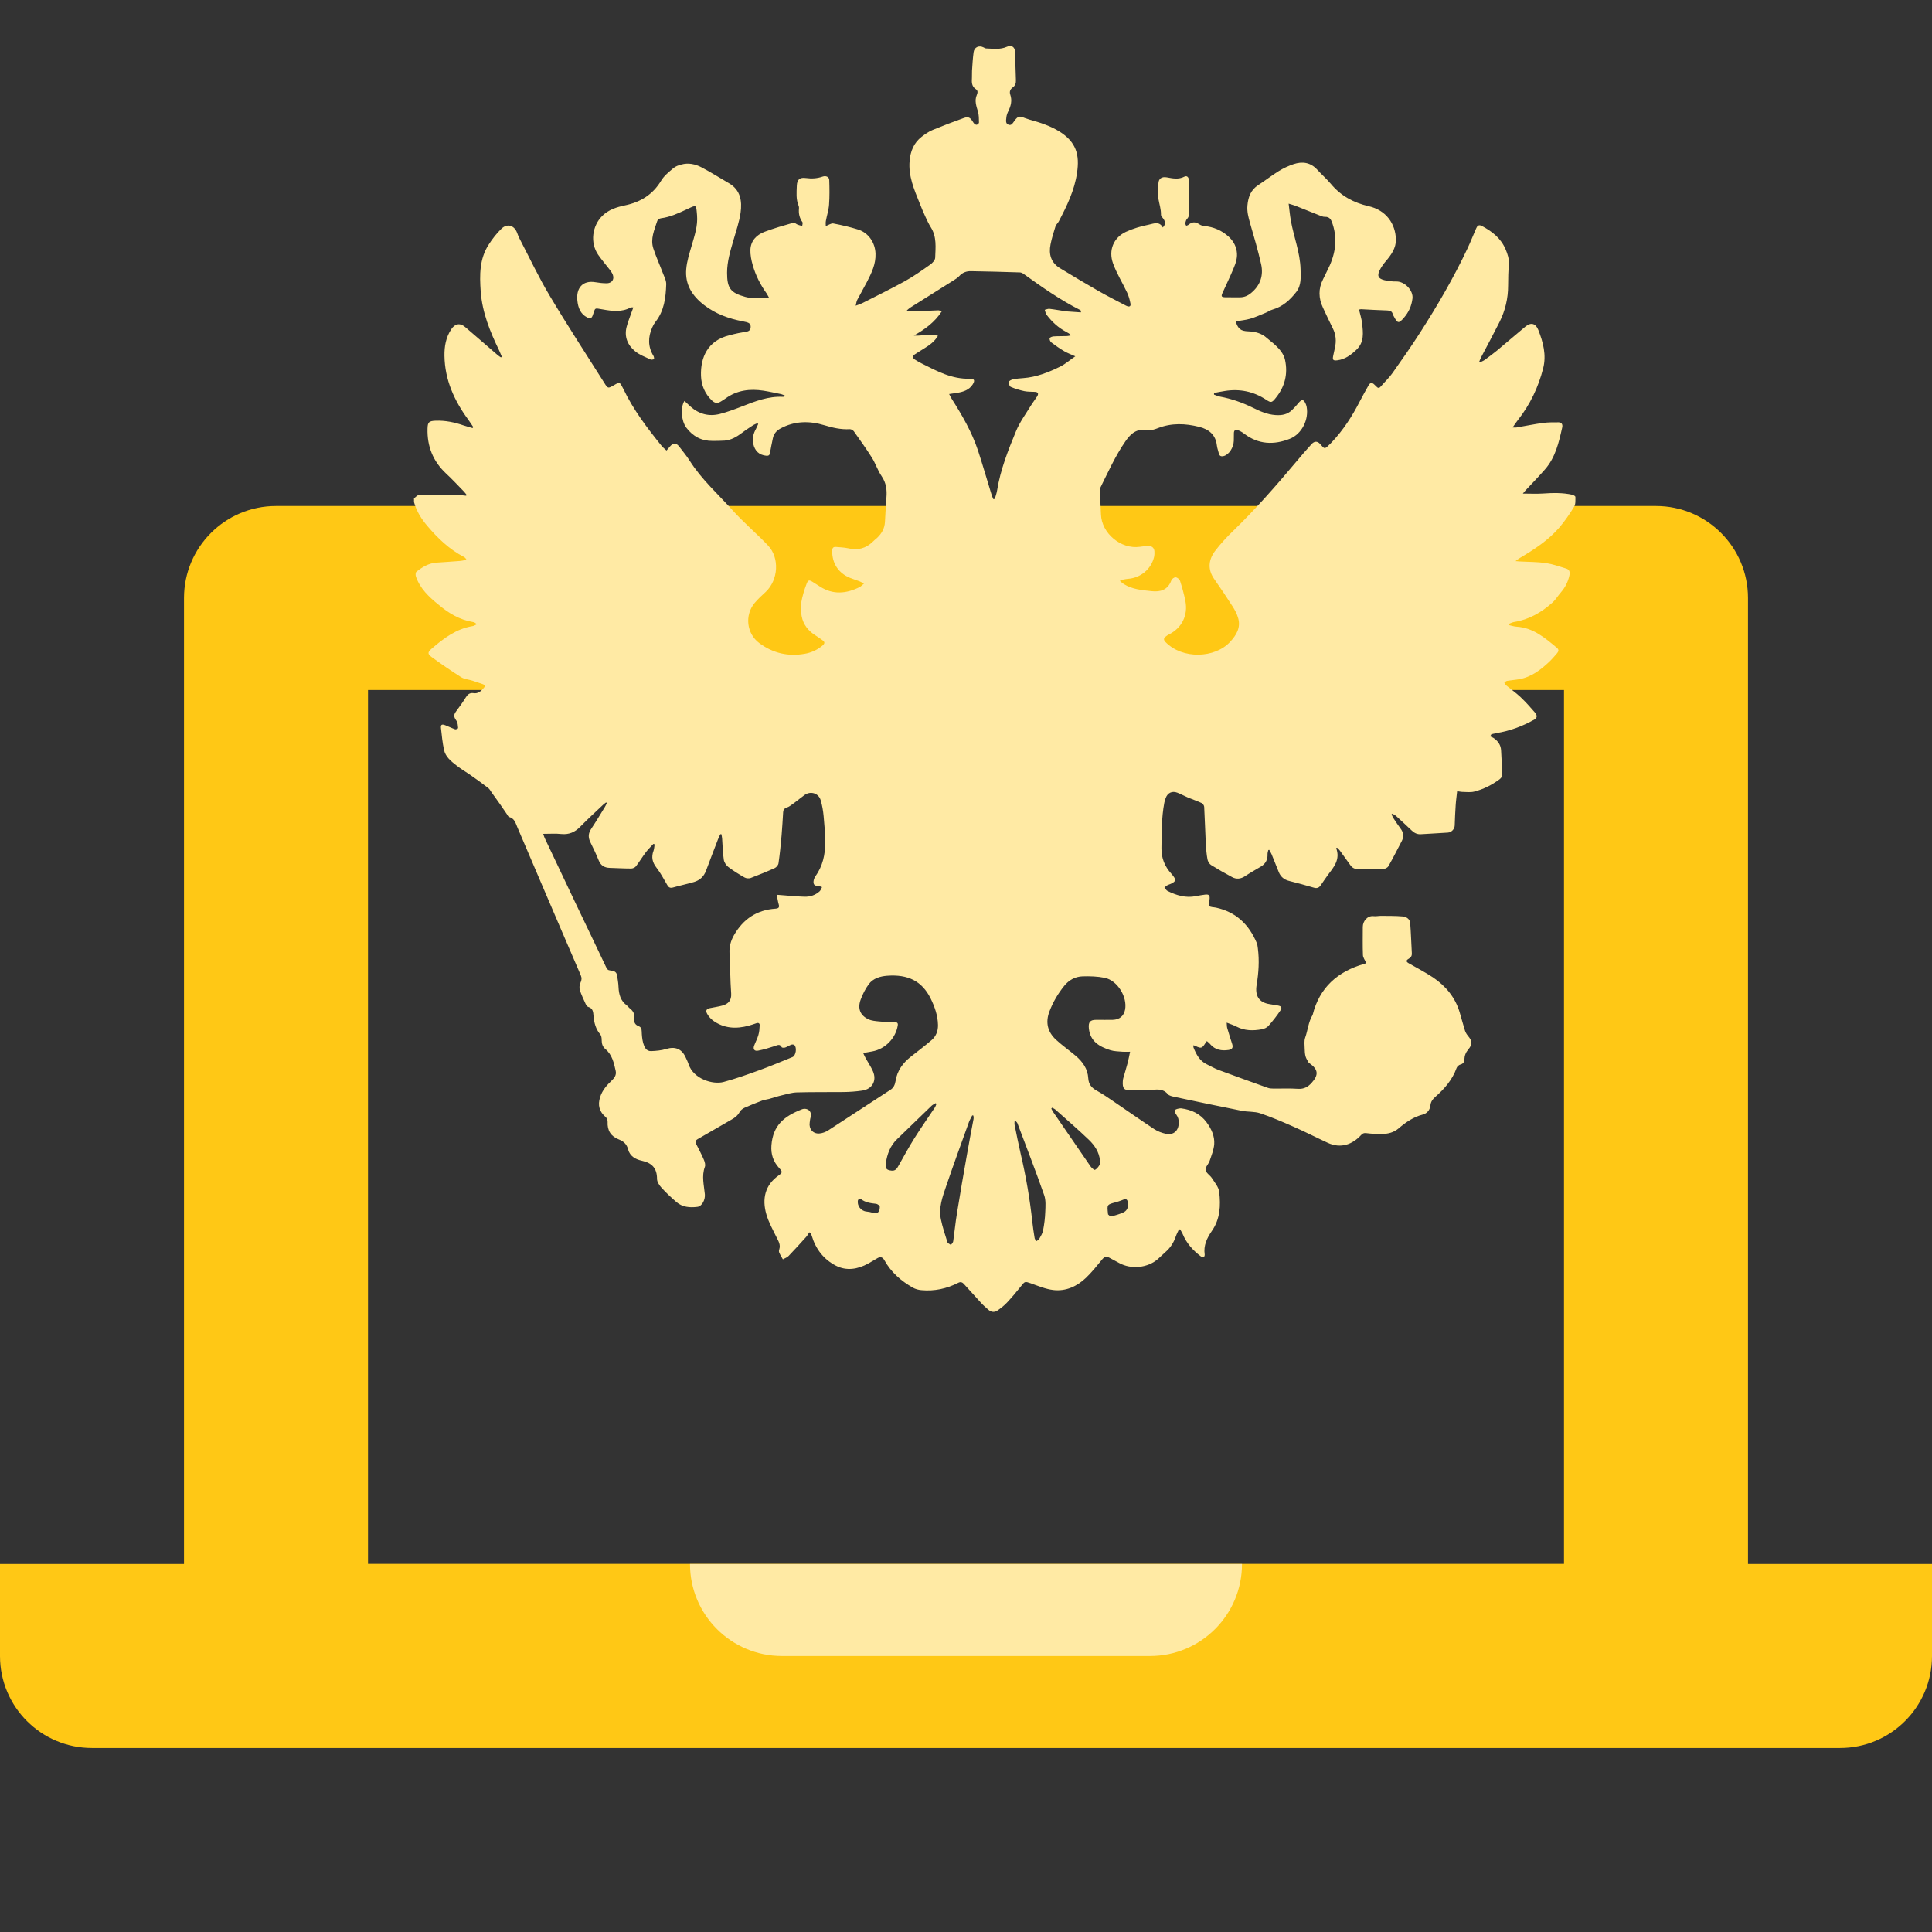 <svg width="42" height="42" viewBox="0 0 42 42" fill="none" xmlns="http://www.w3.org/2000/svg">
<rect x="0" y="0" width="42" height="42" fill="#333333" stroke="none"/>
<g id="&#208;&#184;&#208;&#186;&#208;&#190;&#208;&#189;&#208;&#186;&#208;&#176; 1">
<g id="Group 140173">
<path id="Exclude" fill-rule="evenodd" clip-rule="evenodd" d="M6 11C4.895 11 4 11.895 4 13V37H38V13C38 11.895 37.105 11 36 11H6ZM34 15H8V34H34V15Z" fill="#FFC815"/>
<path id="Rectangle 2719" d="M0 34H42V36C42 37.105 41.105 38 40 38H2C0.895 38 0 37.105 0 36V34Z" fill="#FFC815"/>
<path id="Rectangle 2720" d="M15 34H27C27 35.105 26.105 36 25 36H17C15.895 36 15 35.105 15 34Z" fill="#FFEAA4"/>
</g>
<g id="Group">
<path id="Vector" d="M9 10.914C9 10.887 9 10.861 9 10.834C9.036 10.809 9.069 10.764 9.105 10.763C9.362 10.755 9.62 10.755 9.877 10.755C9.963 10.755 10.048 10.769 10.134 10.777C10.137 10.769 10.139 10.761 10.142 10.755C10.121 10.729 10.1 10.701 10.077 10.677C9.95 10.546 9.824 10.412 9.691 10.288C9.412 10.024 9.284 9.701 9.294 9.32C9.297 9.177 9.325 9.152 9.47 9.146C9.68 9.138 9.88 9.18 10.077 9.248C10.142 9.27 10.208 9.286 10.273 9.306C10.277 9.299 10.284 9.291 10.289 9.285C10.252 9.232 10.218 9.175 10.179 9.123C9.875 8.71 9.67 8.259 9.662 7.734C9.659 7.528 9.694 7.334 9.809 7.159C9.892 7.033 10.001 7.014 10.114 7.111C10.352 7.313 10.586 7.52 10.823 7.723C10.844 7.741 10.869 7.755 10.89 7.77C10.896 7.765 10.902 7.76 10.909 7.755C10.888 7.707 10.87 7.658 10.848 7.612C10.651 7.206 10.484 6.793 10.45 6.336C10.425 5.98 10.421 5.628 10.625 5.315C10.704 5.192 10.796 5.073 10.902 4.971C11.027 4.851 11.179 4.898 11.24 5.058C11.256 5.1 11.272 5.144 11.293 5.184C11.511 5.604 11.713 6.034 11.956 6.439C12.335 7.077 12.742 7.697 13.138 8.325C13.215 8.448 13.217 8.448 13.346 8.374C13.472 8.301 13.472 8.301 13.54 8.434C13.543 8.44 13.548 8.448 13.551 8.455C13.768 8.91 14.071 9.307 14.386 9.697C14.415 9.732 14.454 9.76 14.49 9.794C14.52 9.758 14.54 9.734 14.561 9.71C14.636 9.621 14.7 9.622 14.769 9.713C14.845 9.813 14.927 9.911 14.995 10.018C15.249 10.42 15.604 10.735 15.917 11.084C16.161 11.355 16.442 11.591 16.694 11.856C16.953 12.126 16.92 12.61 16.646 12.867C16.563 12.944 16.479 13.02 16.407 13.106C16.184 13.371 16.229 13.775 16.508 13.981C16.804 14.201 17.137 14.277 17.498 14.212C17.642 14.187 17.775 14.125 17.888 14.027C17.93 13.989 17.933 13.956 17.886 13.922C17.836 13.886 17.786 13.849 17.734 13.817C17.573 13.718 17.461 13.579 17.427 13.392C17.41 13.297 17.401 13.193 17.418 13.1C17.442 12.961 17.484 12.823 17.534 12.693C17.568 12.602 17.594 12.604 17.674 12.655C17.724 12.686 17.775 12.718 17.825 12.751C18.11 12.935 18.4 12.906 18.689 12.762C18.719 12.746 18.744 12.717 18.782 12.686C18.74 12.665 18.716 12.649 18.69 12.639C18.621 12.612 18.548 12.591 18.479 12.562C18.227 12.46 18.086 12.244 18.091 11.971C18.093 11.912 18.115 11.885 18.174 11.89C18.261 11.898 18.351 11.9 18.437 11.919C18.645 11.969 18.824 11.924 18.976 11.774C19.005 11.745 19.036 11.72 19.067 11.693C19.167 11.599 19.23 11.488 19.238 11.349C19.249 11.173 19.256 10.995 19.27 10.819C19.285 10.649 19.265 10.496 19.164 10.349C19.08 10.226 19.034 10.076 18.955 9.95C18.832 9.755 18.697 9.567 18.563 9.378C18.545 9.353 18.503 9.328 18.472 9.33C18.282 9.341 18.102 9.299 17.92 9.244C17.597 9.146 17.274 9.149 16.967 9.315C16.878 9.364 16.82 9.432 16.801 9.53C16.78 9.635 16.756 9.74 16.739 9.845C16.731 9.9 16.704 9.911 16.657 9.907C16.502 9.892 16.41 9.802 16.376 9.651C16.349 9.53 16.378 9.424 16.436 9.32C16.453 9.286 16.468 9.251 16.483 9.217C16.476 9.212 16.471 9.206 16.465 9.201C16.437 9.214 16.407 9.222 16.381 9.238C16.295 9.294 16.21 9.349 16.129 9.411C16.016 9.496 15.896 9.567 15.751 9.579C15.665 9.585 15.58 9.584 15.492 9.585C15.252 9.588 15.063 9.488 14.919 9.296C14.811 9.151 14.787 8.86 14.879 8.716C14.922 8.757 14.964 8.797 15.008 8.836C15.194 9.002 15.41 9.06 15.649 8.999C15.812 8.957 15.972 8.897 16.129 8.836C16.418 8.723 16.704 8.61 17.024 8.627C17.033 8.627 17.045 8.619 17.078 8.606C17.033 8.589 17.008 8.574 16.982 8.568C16.852 8.542 16.725 8.513 16.596 8.493C16.302 8.448 16.022 8.482 15.775 8.661C15.74 8.687 15.703 8.708 15.667 8.731C15.598 8.774 15.538 8.766 15.478 8.708C15.323 8.561 15.245 8.372 15.239 8.169C15.226 7.771 15.383 7.403 15.856 7.289C15.921 7.272 15.985 7.255 16.051 7.242C16.111 7.229 16.172 7.222 16.234 7.209C16.292 7.198 16.319 7.164 16.319 7.103C16.319 7.04 16.282 7.019 16.232 7.004C16.203 6.996 16.174 6.991 16.145 6.985C15.841 6.927 15.559 6.825 15.308 6.633C15.045 6.431 14.889 6.182 14.918 5.85C14.932 5.678 14.987 5.509 15.036 5.341C15.098 5.124 15.173 4.911 15.153 4.679C15.132 4.44 15.147 4.449 14.935 4.548C14.753 4.633 14.572 4.719 14.367 4.745C14.338 4.748 14.296 4.777 14.288 4.803C14.226 4.998 14.133 5.194 14.204 5.405C14.262 5.583 14.341 5.754 14.407 5.929C14.438 6.011 14.486 6.097 14.483 6.181C14.473 6.47 14.44 6.756 14.251 6.995C14.222 7.032 14.197 7.075 14.178 7.121C14.086 7.329 14.083 7.536 14.205 7.736C14.218 7.755 14.217 7.784 14.222 7.809C14.196 7.812 14.165 7.826 14.147 7.817C14.031 7.762 13.905 7.717 13.808 7.637C13.643 7.503 13.567 7.321 13.622 7.106C13.648 7.006 13.688 6.907 13.722 6.809C13.735 6.77 13.75 6.731 13.768 6.683C13.739 6.683 13.721 6.678 13.71 6.685C13.514 6.79 13.309 6.764 13.104 6.727C12.91 6.693 12.946 6.686 12.886 6.854C12.862 6.922 12.829 6.935 12.765 6.901C12.618 6.825 12.569 6.691 12.552 6.542C12.519 6.269 12.66 6.087 12.944 6.135C13.023 6.148 13.104 6.158 13.185 6.158C13.317 6.158 13.372 6.05 13.304 5.934C13.291 5.913 13.278 5.893 13.264 5.874C13.177 5.761 13.083 5.653 13.002 5.536C12.826 5.278 12.871 4.913 13.093 4.693C13.23 4.558 13.404 4.503 13.584 4.465C13.926 4.394 14.192 4.23 14.375 3.924C14.438 3.819 14.543 3.737 14.638 3.656C14.685 3.616 14.75 3.593 14.811 3.577C14.964 3.534 15.115 3.567 15.249 3.637C15.454 3.744 15.648 3.868 15.848 3.984C16.1 4.131 16.134 4.372 16.1 4.622C16.071 4.826 16.001 5.023 15.945 5.221C15.877 5.454 15.806 5.685 15.806 5.929C15.806 6.266 15.88 6.366 16.205 6.455C16.369 6.5 16.538 6.479 16.723 6.481C16.697 6.436 16.684 6.407 16.667 6.381C16.531 6.192 16.426 5.985 16.363 5.761C16.332 5.654 16.31 5.539 16.313 5.43C16.321 5.234 16.445 5.107 16.618 5.04C16.823 4.963 17.035 4.902 17.247 4.842C17.272 4.834 17.309 4.872 17.343 4.885C17.374 4.897 17.406 4.903 17.439 4.911C17.442 4.884 17.456 4.845 17.444 4.829C17.379 4.738 17.358 4.64 17.369 4.532C17.371 4.514 17.369 4.493 17.363 4.477C17.301 4.335 17.317 4.186 17.322 4.039C17.327 3.902 17.385 3.852 17.518 3.87C17.644 3.887 17.762 3.881 17.883 3.839C17.957 3.813 18.025 3.847 18.027 3.912C18.033 4.091 18.036 4.27 18.023 4.449C18.015 4.567 17.975 4.684 17.954 4.801C17.946 4.842 17.952 4.885 17.952 4.914C18.017 4.89 18.07 4.85 18.114 4.858C18.295 4.892 18.476 4.934 18.653 4.989C18.881 5.06 19.026 5.276 19.033 5.515C19.041 5.741 18.947 5.934 18.849 6.124C18.779 6.258 18.705 6.389 18.635 6.521C18.619 6.552 18.616 6.588 18.602 6.646C18.666 6.622 18.706 6.609 18.744 6.591C19.052 6.434 19.365 6.282 19.669 6.114C19.861 6.008 20.041 5.88 20.221 5.753C20.27 5.719 20.328 5.656 20.33 5.604C20.338 5.378 20.367 5.147 20.234 4.939C20.191 4.871 20.157 4.797 20.123 4.724C20.076 4.622 20.031 4.519 19.991 4.414C19.873 4.12 19.745 3.828 19.774 3.498C19.792 3.29 19.864 3.106 20.036 2.973C20.11 2.917 20.189 2.86 20.275 2.825C20.498 2.733 20.722 2.647 20.95 2.566C21.058 2.527 21.092 2.553 21.163 2.668C21.176 2.689 21.205 2.712 21.228 2.713C21.247 2.713 21.282 2.682 21.282 2.666C21.281 2.586 21.282 2.502 21.26 2.426C21.224 2.306 21.182 2.187 21.234 2.067C21.258 2.011 21.258 1.967 21.216 1.94C21.119 1.877 21.124 1.786 21.129 1.691C21.132 1.639 21.128 1.589 21.131 1.537C21.14 1.403 21.147 1.269 21.165 1.137C21.179 1.025 21.282 0.98 21.381 1.03C21.4 1.04 21.42 1.053 21.441 1.053C21.593 1.058 21.744 1.082 21.891 1.016C21.99 0.972 22.064 1.022 22.067 1.13C22.074 1.334 22.076 1.539 22.085 1.742C22.088 1.81 22.071 1.862 22.014 1.902C21.961 1.941 21.94 1.993 21.962 2.057C22.006 2.183 21.977 2.3 21.921 2.414C21.898 2.46 21.88 2.51 21.877 2.558C21.872 2.613 21.853 2.687 21.927 2.712C21.995 2.734 22.021 2.668 22.055 2.623C22.132 2.523 22.158 2.516 22.276 2.565C22.313 2.579 22.352 2.592 22.39 2.603C22.608 2.663 22.823 2.733 23.017 2.85C23.405 3.086 23.471 3.375 23.414 3.755C23.36 4.136 23.193 4.477 23.017 4.813C22.998 4.85 22.959 4.881 22.946 4.919C22.906 5.048 22.864 5.178 22.838 5.312C22.794 5.528 22.848 5.714 23.048 5.833C23.324 6 23.6 6.166 23.88 6.326C24.075 6.437 24.277 6.539 24.477 6.644C24.547 6.68 24.585 6.664 24.576 6.604C24.561 6.521 24.538 6.437 24.503 6.362C24.403 6.148 24.275 5.945 24.196 5.725C24.093 5.439 24.209 5.165 24.476 5.04C24.632 4.968 24.803 4.918 24.973 4.884C25.073 4.864 25.202 4.8 25.278 4.945C25.338 4.882 25.34 4.826 25.291 4.756C25.272 4.729 25.239 4.698 25.239 4.669C25.241 4.551 25.204 4.441 25.184 4.328C25.165 4.218 25.178 4.102 25.183 3.991C25.186 3.882 25.254 3.837 25.362 3.855C25.491 3.878 25.62 3.907 25.748 3.84C25.806 3.81 25.842 3.86 25.843 3.905C25.85 4.076 25.847 4.247 25.847 4.419C25.847 4.48 25.837 4.541 25.843 4.601C25.85 4.661 25.852 4.709 25.806 4.758C25.784 4.78 25.774 4.819 25.767 4.851C25.764 4.868 25.78 4.889 25.787 4.908C25.803 4.902 25.822 4.898 25.835 4.887C25.918 4.819 25.987 4.818 26.074 4.877C26.104 4.897 26.142 4.91 26.178 4.913C26.38 4.932 26.557 5.007 26.707 5.142C26.801 5.228 26.864 5.33 26.885 5.459C26.908 5.593 26.867 5.716 26.817 5.833C26.743 6.014 26.656 6.19 26.575 6.37C26.543 6.442 26.554 6.46 26.635 6.462C26.74 6.465 26.845 6.462 26.95 6.463C27.047 6.465 27.127 6.429 27.2 6.368C27.4 6.202 27.471 5.985 27.415 5.74C27.347 5.439 27.26 5.142 27.174 4.847C27.139 4.722 27.106 4.6 27.118 4.467C27.134 4.285 27.19 4.128 27.354 4.023C27.507 3.923 27.652 3.81 27.807 3.714C27.904 3.655 28.011 3.606 28.119 3.569C28.311 3.505 28.489 3.529 28.634 3.687C28.73 3.792 28.838 3.887 28.93 3.995C29.148 4.257 29.424 4.407 29.752 4.482C30.13 4.567 30.338 4.86 30.346 5.208C30.349 5.397 30.24 5.546 30.12 5.686C30.07 5.745 30.025 5.811 29.991 5.879C29.934 5.997 29.963 6.058 30.094 6.09C30.18 6.111 30.269 6.121 30.358 6.119C30.534 6.118 30.727 6.31 30.706 6.489C30.687 6.651 30.624 6.788 30.519 6.909C30.408 7.037 30.383 7.033 30.303 6.882C30.294 6.865 30.283 6.848 30.278 6.83C30.262 6.767 30.22 6.751 30.159 6.749C29.968 6.744 29.779 6.731 29.589 6.722C29.576 6.722 29.563 6.727 29.544 6.73C29.568 6.833 29.6 6.93 29.611 7.03C29.634 7.232 29.661 7.439 29.487 7.604C29.367 7.717 29.241 7.812 29.072 7.833C28.982 7.844 28.964 7.825 28.982 7.738C28.993 7.679 29.006 7.621 29.019 7.565C29.054 7.416 29.043 7.272 28.972 7.134C28.898 6.987 28.83 6.838 28.76 6.689C28.663 6.483 28.657 6.276 28.763 6.069C28.794 6.009 28.82 5.948 28.851 5.888C29.02 5.564 29.088 5.229 28.97 4.871C28.941 4.784 28.914 4.709 28.801 4.714C28.762 4.716 28.721 4.696 28.684 4.682C28.507 4.612 28.331 4.541 28.153 4.47C28.114 4.456 28.075 4.446 28.014 4.427C28.032 4.564 28.041 4.68 28.062 4.795C28.125 5.149 28.263 5.486 28.273 5.851C28.277 6.022 28.294 6.2 28.18 6.347C28.045 6.521 27.885 6.667 27.664 6.73C27.613 6.744 27.568 6.777 27.518 6.798C27.405 6.844 27.294 6.896 27.176 6.93C27.076 6.959 26.968 6.967 26.863 6.987C26.914 7.151 26.972 7.197 27.136 7.203C27.287 7.209 27.426 7.243 27.543 7.35C27.601 7.402 27.665 7.447 27.722 7.5C27.819 7.592 27.907 7.692 27.936 7.825C28.001 8.13 27.932 8.405 27.736 8.648C27.652 8.753 27.633 8.763 27.525 8.69C27.248 8.508 26.948 8.448 26.625 8.5C26.548 8.511 26.47 8.529 26.392 8.543C26.392 8.555 26.392 8.566 26.392 8.579C26.436 8.594 26.48 8.615 26.525 8.623C26.775 8.669 27.011 8.753 27.239 8.865C27.392 8.941 27.547 9.01 27.725 9.023C27.866 9.033 27.987 9.012 28.088 8.913C28.137 8.867 28.182 8.816 28.224 8.765C28.302 8.671 28.342 8.676 28.389 8.789C28.395 8.807 28.402 8.825 28.405 8.842C28.457 9.118 28.302 9.437 28.038 9.54C27.694 9.676 27.357 9.664 27.048 9.429C27.006 9.396 26.959 9.369 26.909 9.351C26.858 9.332 26.825 9.357 26.824 9.412C26.822 9.469 26.824 9.525 26.822 9.582C26.817 9.731 26.717 9.882 26.606 9.913C26.551 9.928 26.51 9.918 26.496 9.855C26.483 9.797 26.46 9.742 26.454 9.684C26.428 9.451 26.279 9.332 26.071 9.28C25.769 9.204 25.467 9.191 25.168 9.309C25.097 9.336 25.013 9.364 24.942 9.351C24.716 9.311 24.587 9.419 24.467 9.592C24.246 9.91 24.091 10.26 23.92 10.604C23.91 10.625 23.907 10.651 23.909 10.674C23.917 10.843 23.928 11.011 23.934 11.181C23.947 11.594 24.369 11.946 24.779 11.887C24.842 11.877 24.907 11.87 24.971 11.87C25.042 11.87 25.089 11.909 25.096 11.982C25.099 12.024 25.097 12.069 25.088 12.11C25.023 12.376 24.795 12.563 24.522 12.583C24.466 12.588 24.411 12.602 24.354 12.612C24.353 12.62 24.351 12.628 24.351 12.634C24.377 12.655 24.401 12.678 24.429 12.696C24.613 12.812 24.823 12.828 25.031 12.851C25.228 12.873 25.388 12.825 25.464 12.617C25.475 12.584 25.529 12.546 25.559 12.55C25.595 12.554 25.645 12.594 25.654 12.63C25.7 12.772 25.74 12.917 25.769 13.064C25.831 13.376 25.69 13.655 25.411 13.792C25.386 13.804 25.365 13.82 25.344 13.836C25.294 13.875 25.29 13.91 25.34 13.96C25.706 14.335 26.41 14.312 26.741 13.954C26.877 13.807 26.976 13.645 26.917 13.439C26.892 13.348 26.845 13.259 26.793 13.179C26.666 12.98 26.533 12.783 26.397 12.589C26.249 12.379 26.271 12.169 26.415 11.977C26.535 11.819 26.672 11.672 26.814 11.535C27.294 11.069 27.733 10.569 28.163 10.057C28.277 9.921 28.392 9.785 28.512 9.655C28.573 9.587 28.637 9.588 28.694 9.647C28.728 9.68 28.767 9.742 28.799 9.74C28.839 9.737 28.878 9.682 28.917 9.65C28.931 9.637 28.943 9.622 28.956 9.609C29.201 9.349 29.393 9.052 29.556 8.734C29.619 8.613 29.686 8.493 29.753 8.374C29.786 8.316 29.831 8.313 29.878 8.361C29.892 8.376 29.91 8.39 29.925 8.406C29.959 8.443 29.986 8.439 30.018 8.401C30.102 8.303 30.198 8.214 30.272 8.109C30.479 7.817 30.684 7.524 30.876 7.224C31.252 6.638 31.603 6.035 31.9 5.405C31.968 5.262 32.024 5.115 32.089 4.969C32.111 4.916 32.142 4.874 32.212 4.911C32.438 5.031 32.63 5.179 32.733 5.426C32.774 5.525 32.806 5.619 32.8 5.727C32.79 5.888 32.785 6.048 32.785 6.21C32.785 6.489 32.722 6.754 32.598 7.001C32.467 7.261 32.33 7.516 32.195 7.773C32.181 7.802 32.17 7.834 32.157 7.864C32.161 7.868 32.168 7.873 32.173 7.878C32.207 7.86 32.244 7.847 32.275 7.825C32.365 7.759 32.457 7.691 32.544 7.62C32.751 7.448 32.955 7.271 33.161 7.1C33.287 6.996 33.387 7.035 33.442 7.174C33.547 7.44 33.621 7.72 33.547 8.007C33.442 8.421 33.261 8.799 32.995 9.135C32.959 9.18 32.929 9.228 32.883 9.293C32.929 9.293 32.948 9.296 32.967 9.293C33.16 9.261 33.352 9.22 33.546 9.194C33.656 9.18 33.769 9.181 33.882 9.181C33.953 9.181 33.975 9.232 33.961 9.293C33.888 9.619 33.814 9.945 33.586 10.205C33.447 10.364 33.302 10.514 33.158 10.667C33.139 10.688 33.123 10.709 33.105 10.73C33.255 10.73 33.395 10.738 33.536 10.729C33.754 10.714 33.97 10.708 34.185 10.756C34.209 10.761 34.248 10.788 34.248 10.803C34.247 10.874 34.255 10.958 34.221 11.014C34.124 11.173 34.019 11.326 33.899 11.467C33.66 11.745 33.355 11.943 33.042 12.129C33.014 12.145 32.988 12.166 32.946 12.198C32.992 12.202 33.013 12.205 33.034 12.205C33.224 12.216 33.416 12.213 33.604 12.24C33.756 12.263 33.904 12.315 34.051 12.361C34.119 12.383 34.135 12.437 34.117 12.512C34.087 12.649 34.027 12.767 33.937 12.872C33.872 12.946 33.82 13.035 33.748 13.1C33.51 13.313 33.24 13.469 32.919 13.521C32.88 13.527 32.845 13.545 32.808 13.56C32.809 13.569 32.811 13.581 32.812 13.591C32.864 13.602 32.914 13.62 32.966 13.623C33.329 13.644 33.588 13.867 33.848 14.085C33.89 14.12 33.885 14.159 33.852 14.198C33.799 14.259 33.748 14.32 33.689 14.377C33.499 14.558 33.294 14.718 33.024 14.766C32.94 14.781 32.853 14.786 32.769 14.8C32.745 14.803 32.724 14.823 32.701 14.834C32.714 14.855 32.724 14.883 32.743 14.899C32.846 14.984 32.958 15.062 33.055 15.154C33.168 15.261 33.271 15.377 33.373 15.495C33.41 15.538 33.428 15.601 33.36 15.64C33.102 15.787 32.827 15.89 32.531 15.937C32.494 15.944 32.459 15.953 32.422 15.961C32.412 15.978 32.404 15.992 32.394 16.008C32.423 16.023 32.456 16.032 32.481 16.052C32.569 16.115 32.625 16.199 32.632 16.307C32.643 16.491 32.653 16.677 32.654 16.861C32.654 16.889 32.623 16.922 32.598 16.942C32.43 17.066 32.245 17.16 32.042 17.21C31.961 17.229 31.872 17.216 31.788 17.215C31.755 17.215 31.721 17.205 31.677 17.2C31.666 17.307 31.651 17.407 31.645 17.507C31.635 17.654 31.629 17.799 31.624 17.946C31.622 18.019 31.558 18.095 31.475 18.1C31.28 18.114 31.084 18.122 30.889 18.135C30.81 18.14 30.75 18.111 30.693 18.058C30.58 17.95 30.466 17.845 30.351 17.74C30.327 17.719 30.296 17.706 30.269 17.688C30.262 17.693 30.256 17.699 30.251 17.704C30.264 17.732 30.275 17.759 30.291 17.785C30.341 17.861 30.391 17.938 30.446 18.011C30.511 18.096 30.524 18.185 30.474 18.282C30.378 18.466 30.285 18.651 30.183 18.831C30.165 18.862 30.112 18.89 30.073 18.891C29.894 18.898 29.713 18.89 29.532 18.894C29.453 18.896 29.398 18.869 29.355 18.807C29.279 18.702 29.204 18.597 29.128 18.492C29.112 18.471 29.093 18.452 29.075 18.433C29.066 18.433 29.056 18.434 29.046 18.434C29.143 18.688 28.993 18.854 28.862 19.028C28.809 19.099 28.762 19.174 28.71 19.247C28.675 19.298 28.631 19.317 28.565 19.298C28.386 19.245 28.203 19.196 28.022 19.15C27.917 19.124 27.843 19.062 27.802 18.965C27.748 18.835 27.698 18.701 27.643 18.57C27.63 18.538 27.609 18.507 27.593 18.476C27.586 18.478 27.578 18.479 27.572 18.479C27.565 18.51 27.554 18.541 27.555 18.57C27.56 18.689 27.512 18.778 27.412 18.838C27.297 18.907 27.179 18.972 27.068 19.046C26.976 19.108 26.88 19.119 26.787 19.069C26.63 18.985 26.477 18.898 26.326 18.804C26.289 18.78 26.257 18.725 26.249 18.68C26.229 18.57 26.22 18.457 26.213 18.344C26.2 18.076 26.192 17.808 26.178 17.539C26.176 17.51 26.149 17.47 26.121 17.457C26.024 17.412 25.923 17.378 25.824 17.337C25.748 17.305 25.674 17.263 25.596 17.233C25.48 17.187 25.381 17.236 25.34 17.352C25.328 17.384 25.317 17.418 25.311 17.452C25.249 17.778 25.254 18.11 25.249 18.439C25.246 18.654 25.32 18.836 25.464 18.994C25.588 19.132 25.572 19.172 25.394 19.237C25.365 19.248 25.34 19.272 25.314 19.292C25.335 19.317 25.352 19.353 25.38 19.368C25.575 19.465 25.779 19.527 26 19.481C26.066 19.468 26.133 19.456 26.199 19.448C26.279 19.439 26.302 19.461 26.296 19.54C26.291 19.594 26.265 19.662 26.288 19.694C26.31 19.724 26.384 19.72 26.434 19.731C26.867 19.825 27.148 20.094 27.318 20.493C27.334 20.532 27.341 20.576 27.345 20.618C27.379 20.884 27.362 21.147 27.318 21.411C27.279 21.646 27.368 21.795 27.602 21.829C27.66 21.837 27.718 21.848 27.777 21.858C27.856 21.873 27.877 21.9 27.835 21.966C27.757 22.084 27.668 22.196 27.575 22.302C27.541 22.341 27.48 22.367 27.428 22.376C27.241 22.41 27.055 22.409 26.879 22.317C26.817 22.284 26.748 22.263 26.667 22.231C26.672 22.284 26.67 22.317 26.678 22.346C26.712 22.462 26.748 22.577 26.785 22.691C26.811 22.77 26.791 22.812 26.711 22.825C26.557 22.848 26.415 22.825 26.307 22.698C26.286 22.672 26.259 22.653 26.236 22.632C26.192 22.686 26.163 22.758 26.116 22.772C26.07 22.787 26.005 22.741 25.945 22.722C25.945 22.74 25.94 22.761 25.947 22.775C26.006 22.922 26.078 23.06 26.229 23.134C26.317 23.177 26.401 23.226 26.491 23.26C26.846 23.392 27.202 23.52 27.559 23.648C27.597 23.662 27.643 23.664 27.686 23.665C27.864 23.667 28.041 23.657 28.219 23.67C28.347 23.678 28.434 23.628 28.513 23.541C28.67 23.368 28.659 23.25 28.47 23.116C28.463 23.111 28.453 23.108 28.45 23.102C28.426 23.056 28.395 23.014 28.382 22.966C28.368 22.913 28.363 22.855 28.363 22.8C28.361 22.717 28.348 22.628 28.374 22.556C28.432 22.394 28.442 22.217 28.534 22.066C28.536 22.065 28.536 22.061 28.537 22.058C28.686 21.466 29.08 21.12 29.653 20.955C29.673 20.95 29.691 20.941 29.702 20.936C29.674 20.873 29.631 20.818 29.629 20.763C29.621 20.559 29.626 20.354 29.626 20.149C29.626 20.03 29.723 19.899 29.865 19.917C29.917 19.923 29.971 19.909 30.025 19.91C30.183 19.912 30.341 19.909 30.498 19.923C30.571 19.93 30.648 19.978 30.656 20.062C30.674 20.282 30.679 20.501 30.692 20.721C30.695 20.776 30.677 20.81 30.629 20.839C30.559 20.879 30.564 20.907 30.631 20.944C30.805 21.044 30.984 21.136 31.151 21.247C31.427 21.433 31.635 21.68 31.732 22.007C31.772 22.139 31.806 22.275 31.848 22.407C31.861 22.446 31.885 22.485 31.911 22.517C32.007 22.63 32.015 22.7 31.919 22.814C31.864 22.88 31.837 22.948 31.834 23.034C31.832 23.089 31.808 23.126 31.747 23.142C31.714 23.15 31.675 23.187 31.664 23.22C31.572 23.476 31.399 23.673 31.199 23.848C31.141 23.899 31.104 23.954 31.096 24.03C31.084 24.132 31.026 24.203 30.931 24.229C30.727 24.282 30.559 24.397 30.404 24.531C30.299 24.62 30.175 24.649 30.046 24.652C29.931 24.655 29.815 24.647 29.7 24.633C29.648 24.626 29.621 24.641 29.589 24.675C29.403 24.877 29.151 24.977 28.862 24.843C28.613 24.728 28.369 24.602 28.117 24.492C27.88 24.387 27.639 24.284 27.394 24.201C27.27 24.16 27.127 24.174 26.997 24.148C26.507 24.051 26.02 23.948 25.532 23.845C25.482 23.833 25.417 23.822 25.388 23.786C25.319 23.704 25.235 23.683 25.138 23.686C24.958 23.693 24.777 23.702 24.598 23.704C24.435 23.706 24.398 23.664 24.409 23.502C24.411 23.481 24.413 23.459 24.419 23.439C24.45 23.328 24.485 23.218 24.514 23.107C24.534 23.03 24.548 22.953 24.567 22.864C24.501 22.864 24.453 22.867 24.406 22.864C24.316 22.856 24.222 22.856 24.136 22.829C23.901 22.754 23.702 22.641 23.671 22.359C23.657 22.22 23.694 22.17 23.834 22.17C23.952 22.17 24.072 22.173 24.19 22.17C24.338 22.166 24.43 22.087 24.458 21.95C24.511 21.672 24.293 21.315 24.017 21.257C23.858 21.225 23.692 21.22 23.531 21.225C23.374 21.231 23.238 21.304 23.135 21.432C22.999 21.601 22.891 21.784 22.814 21.987C22.721 22.231 22.776 22.439 22.964 22.609C23.096 22.73 23.245 22.834 23.382 22.95C23.535 23.079 23.647 23.236 23.658 23.442C23.666 23.57 23.728 23.646 23.836 23.706C23.972 23.782 24.101 23.87 24.23 23.959C24.519 24.155 24.805 24.357 25.097 24.549C25.17 24.596 25.257 24.628 25.341 24.647C25.509 24.684 25.622 24.583 25.625 24.413C25.627 24.345 25.614 24.29 25.574 24.234C25.511 24.145 25.525 24.117 25.632 24.098C25.648 24.095 25.664 24.093 25.68 24.095C25.903 24.124 26.094 24.213 26.229 24.397C26.333 24.537 26.409 24.699 26.396 24.875C26.386 24.998 26.336 25.119 26.296 25.238C26.271 25.308 26.197 25.377 26.208 25.435C26.22 25.502 26.309 25.55 26.349 25.616C26.409 25.71 26.493 25.807 26.504 25.91C26.54 26.206 26.525 26.503 26.344 26.761C26.238 26.915 26.16 27.076 26.189 27.272C26.192 27.291 26.179 27.327 26.165 27.331C26.149 27.338 26.12 27.323 26.102 27.31C25.931 27.18 25.79 27.023 25.708 26.821C25.695 26.789 25.672 26.758 25.656 26.727C25.646 26.727 25.638 26.727 25.629 26.727C25.606 26.777 25.58 26.824 25.562 26.876C25.522 26.995 25.459 27.101 25.369 27.188C25.304 27.249 25.239 27.31 25.173 27.369C24.952 27.564 24.592 27.601 24.33 27.457C24.257 27.417 24.185 27.377 24.11 27.338C24.047 27.306 24.004 27.325 23.959 27.38C23.847 27.517 23.736 27.656 23.608 27.779C23.413 27.965 23.172 28.076 22.898 28.044C22.73 28.024 22.568 27.955 22.407 27.898C22.281 27.855 22.282 27.853 22.2 27.956C22.101 28.081 21.998 28.202 21.891 28.317C21.833 28.38 21.764 28.433 21.694 28.483C21.623 28.535 21.549 28.531 21.481 28.468C21.434 28.425 21.383 28.384 21.339 28.336C21.211 28.197 21.087 28.057 20.959 27.918C20.926 27.879 20.887 27.858 20.832 27.887C20.58 28.016 20.312 28.073 20.031 28.047C19.968 28.042 19.902 28.024 19.847 27.994C19.59 27.848 19.372 27.659 19.227 27.398C19.188 27.328 19.141 27.314 19.075 27.351C19.007 27.39 18.941 27.432 18.873 27.469C18.647 27.593 18.403 27.634 18.17 27.514C17.907 27.378 17.733 27.154 17.647 26.866C17.642 26.847 17.633 26.829 17.626 26.811C17.615 26.803 17.603 26.797 17.592 26.789C17.571 26.823 17.553 26.86 17.526 26.889C17.4 27.029 17.274 27.168 17.143 27.304C17.111 27.338 17.061 27.352 17.019 27.377C16.993 27.33 16.962 27.283 16.941 27.233C16.931 27.212 16.931 27.183 16.94 27.162C16.974 27.06 16.924 26.983 16.881 26.897C16.801 26.734 16.71 26.571 16.66 26.398C16.563 26.062 16.63 25.763 16.924 25.555C17.012 25.492 17.015 25.474 16.938 25.392C16.809 25.251 16.756 25.091 16.77 24.899C16.804 24.462 17.046 24.266 17.431 24.116C17.537 24.074 17.665 24.148 17.621 24.294C17.61 24.329 17.607 24.368 17.602 24.405C17.582 24.541 17.671 24.649 17.808 24.641C17.875 24.637 17.946 24.61 18.002 24.575C18.456 24.282 18.907 23.983 19.361 23.689C19.432 23.644 19.456 23.573 19.469 23.499C19.504 23.273 19.63 23.105 19.805 22.968C19.955 22.85 20.107 22.735 20.252 22.611C20.349 22.527 20.394 22.414 20.391 22.279C20.386 22.073 20.32 21.886 20.23 21.703C20.042 21.327 19.74 21.178 19.285 21.212C19.136 21.223 18.979 21.268 18.886 21.396C18.81 21.498 18.752 21.617 18.708 21.737C18.64 21.927 18.702 22.076 18.879 22.158C18.949 22.191 19.034 22.197 19.113 22.205C19.228 22.217 19.344 22.217 19.459 22.221C19.5 22.223 19.525 22.239 19.517 22.288C19.475 22.567 19.244 22.806 18.965 22.856C18.904 22.867 18.84 22.879 18.765 22.892C18.787 22.94 18.803 22.977 18.823 23.011C18.873 23.103 18.934 23.19 18.976 23.286C19.067 23.491 18.963 23.678 18.742 23.709C18.61 23.728 18.476 23.738 18.341 23.74C18.002 23.744 17.663 23.738 17.324 23.748C17.214 23.751 17.104 23.785 16.996 23.811C16.902 23.833 16.81 23.864 16.718 23.89C16.67 23.903 16.617 23.907 16.57 23.925C16.441 23.974 16.311 24.025 16.185 24.082C16.145 24.101 16.101 24.134 16.08 24.172C16.04 24.248 15.98 24.295 15.909 24.335C15.662 24.476 15.417 24.621 15.169 24.762C15.121 24.789 15.108 24.822 15.136 24.873C15.192 24.983 15.25 25.093 15.299 25.206C15.32 25.256 15.341 25.322 15.323 25.367C15.249 25.568 15.305 25.767 15.323 25.963C15.334 26.08 15.262 26.224 15.16 26.236C14.997 26.256 14.835 26.244 14.703 26.13C14.591 26.033 14.482 25.931 14.383 25.823C14.335 25.77 14.283 25.694 14.283 25.628C14.283 25.397 14.175 25.282 13.953 25.233C13.819 25.204 13.692 25.137 13.653 24.983C13.626 24.877 13.559 24.812 13.459 24.773C13.281 24.705 13.199 24.578 13.209 24.386C13.21 24.353 13.194 24.308 13.17 24.287C13.028 24.168 12.989 24.025 13.047 23.848C13.094 23.701 13.191 23.591 13.299 23.489C13.359 23.433 13.403 23.368 13.385 23.282C13.346 23.107 13.309 22.929 13.159 22.804C13.099 22.754 13.08 22.688 13.08 22.611C13.08 22.57 13.075 22.519 13.051 22.489C12.949 22.37 12.915 22.231 12.902 22.081C12.896 22.002 12.891 21.918 12.789 21.89C12.766 21.884 12.744 21.852 12.732 21.826C12.687 21.726 12.637 21.625 12.605 21.522C12.59 21.475 12.598 21.411 12.619 21.364C12.647 21.304 12.65 21.259 12.624 21.198C12.346 20.556 12.072 19.913 11.797 19.272C11.613 18.843 11.431 18.412 11.246 17.982C11.208 17.893 11.184 17.791 11.069 17.761C11.048 17.756 11.035 17.722 11.019 17.699C10.97 17.63 10.924 17.559 10.875 17.489C10.814 17.402 10.751 17.315 10.688 17.228C10.665 17.195 10.646 17.157 10.615 17.132C10.494 17.039 10.371 16.948 10.245 16.861C10.137 16.785 10.022 16.719 9.919 16.637C9.804 16.548 9.685 16.452 9.652 16.302C9.62 16.146 9.602 15.984 9.586 15.826C9.578 15.752 9.607 15.737 9.68 15.766C9.753 15.795 9.822 15.829 9.896 15.855C9.914 15.861 9.959 15.835 9.959 15.829C9.953 15.776 9.953 15.713 9.924 15.671C9.858 15.575 9.856 15.543 9.927 15.448C9.996 15.356 10.063 15.262 10.123 15.165C10.163 15.099 10.211 15.055 10.292 15.068C10.395 15.085 10.457 15.023 10.517 14.955C10.549 14.92 10.541 14.891 10.499 14.874C10.423 14.847 10.347 14.821 10.271 14.797C10.19 14.771 10.097 14.766 10.027 14.723C9.808 14.584 9.593 14.437 9.383 14.283C9.291 14.217 9.296 14.178 9.381 14.104C9.643 13.878 9.916 13.67 10.273 13.611C10.305 13.607 10.334 13.584 10.365 13.571C10.334 13.54 10.311 13.527 10.286 13.523C9.995 13.476 9.753 13.331 9.531 13.143C9.323 12.975 9.132 12.794 9.042 12.534C9.031 12.504 9.032 12.445 9.053 12.429C9.179 12.328 9.317 12.244 9.486 12.231C9.654 12.218 9.824 12.21 9.992 12.195C10.042 12.192 10.092 12.179 10.142 12.169C10.123 12.134 10.103 12.116 10.081 12.105C9.764 11.94 9.514 11.698 9.287 11.43C9.158 11.278 9.053 11.11 9 10.914ZM11.809 18.127C11.823 18.169 11.83 18.195 11.841 18.218C12.06 18.683 12.282 19.15 12.503 19.615C12.728 20.085 12.954 20.555 13.177 21.026C13.196 21.068 13.215 21.093 13.269 21.097C13.332 21.102 13.401 21.118 13.414 21.201C13.427 21.285 13.443 21.37 13.446 21.456C13.453 21.616 13.49 21.756 13.626 21.856C13.651 21.876 13.669 21.905 13.695 21.924C13.768 21.979 13.8 22.049 13.787 22.141C13.776 22.22 13.806 22.278 13.882 22.307C13.936 22.328 13.948 22.365 13.95 22.42C13.953 22.506 13.96 22.593 13.982 22.674C14.007 22.759 14.044 22.853 14.154 22.85C14.265 22.846 14.38 22.835 14.485 22.803C14.672 22.745 14.817 22.798 14.901 22.977C14.926 23.03 14.953 23.084 14.971 23.14C15.078 23.455 15.496 23.584 15.73 23.521C15.993 23.451 16.252 23.358 16.508 23.265C16.751 23.177 16.988 23.077 17.227 22.98C17.303 22.95 17.329 22.77 17.267 22.717C17.253 22.706 17.221 22.703 17.201 22.711C17.156 22.727 17.116 22.756 17.07 22.772C17.048 22.78 17.001 22.779 16.994 22.766C16.953 22.686 16.902 22.722 16.844 22.74C16.725 22.779 16.604 22.816 16.481 22.84C16.399 22.856 16.366 22.808 16.395 22.73C16.424 22.653 16.465 22.578 16.487 22.499C16.507 22.431 16.512 22.359 16.515 22.288C16.517 22.244 16.486 22.228 16.442 22.244C16.389 22.262 16.336 22.281 16.281 22.296C16.003 22.372 15.736 22.359 15.497 22.183C15.447 22.145 15.404 22.094 15.373 22.039C15.334 21.968 15.357 21.931 15.436 21.915C15.528 21.895 15.622 21.884 15.711 21.858C15.82 21.826 15.906 21.759 15.895 21.598C15.874 21.306 15.875 21.013 15.859 20.721C15.851 20.577 15.887 20.453 15.956 20.33C16.156 19.98 16.452 19.781 16.857 19.754C16.925 19.749 16.949 19.728 16.928 19.658C16.909 19.594 16.901 19.526 16.886 19.452C16.92 19.455 16.931 19.455 16.945 19.456C17.127 19.469 17.308 19.489 17.49 19.494C17.61 19.497 17.724 19.461 17.817 19.377C17.841 19.355 17.854 19.316 17.87 19.285C17.838 19.276 17.807 19.256 17.775 19.258C17.699 19.259 17.679 19.216 17.686 19.154C17.691 19.119 17.705 19.08 17.726 19.051C17.884 18.83 17.941 18.578 17.939 18.313C17.939 18.122 17.923 17.932 17.905 17.743C17.894 17.627 17.875 17.509 17.841 17.396C17.796 17.241 17.618 17.189 17.489 17.284C17.414 17.337 17.345 17.397 17.271 17.451C17.217 17.489 17.163 17.536 17.103 17.557C17.048 17.575 17.028 17.606 17.025 17.654C17.014 17.822 17.006 17.992 16.991 18.16C16.974 18.363 16.953 18.565 16.924 18.767C16.919 18.806 16.878 18.856 16.841 18.872C16.67 18.949 16.495 19.02 16.319 19.087C16.281 19.101 16.221 19.096 16.185 19.075C16.064 19.006 15.945 18.933 15.833 18.848C15.787 18.812 15.743 18.747 15.735 18.691C15.712 18.538 15.709 18.381 15.698 18.227C15.696 18.197 15.688 18.166 15.683 18.135C15.675 18.135 15.667 18.135 15.659 18.135C15.641 18.174 15.622 18.211 15.607 18.25C15.52 18.476 15.433 18.701 15.349 18.927C15.302 19.056 15.211 19.138 15.084 19.175C14.935 19.219 14.782 19.25 14.632 19.293C14.57 19.311 14.536 19.292 14.507 19.242C14.431 19.114 14.364 18.982 14.273 18.865C14.181 18.747 14.155 18.634 14.207 18.495C14.223 18.452 14.223 18.402 14.231 18.355C14.223 18.352 14.215 18.349 14.205 18.345C14.152 18.403 14.094 18.458 14.045 18.521C13.968 18.623 13.9 18.735 13.823 18.835C13.802 18.86 13.756 18.881 13.722 18.881C13.567 18.881 13.411 18.872 13.256 18.867C13.141 18.864 13.06 18.817 13.015 18.704C12.96 18.567 12.896 18.434 12.831 18.302C12.783 18.201 12.789 18.114 12.85 18.022C12.954 17.866 13.051 17.704 13.149 17.544C13.167 17.517 13.178 17.486 13.193 17.457C13.186 17.452 13.181 17.449 13.175 17.444C13.152 17.462 13.13 17.478 13.109 17.497C12.942 17.654 12.774 17.809 12.614 17.972C12.5 18.09 12.371 18.147 12.204 18.131C12.083 18.117 11.954 18.127 11.809 18.127ZM23.497 6.791C23.498 6.78 23.5 6.769 23.502 6.757C23.494 6.751 23.487 6.743 23.479 6.738C23.043 6.518 22.646 6.237 22.25 5.953C22.227 5.937 22.197 5.922 22.169 5.922C21.816 5.911 21.46 5.9 21.107 5.895C21.011 5.893 20.924 5.924 20.855 6C20.821 6.037 20.777 6.066 20.733 6.093C20.422 6.29 20.11 6.484 19.798 6.681C19.769 6.699 19.743 6.723 19.716 6.746C19.719 6.754 19.721 6.762 19.724 6.769C19.772 6.769 19.821 6.77 19.869 6.769C20.047 6.76 20.223 6.752 20.399 6.746C20.42 6.746 20.441 6.759 20.473 6.769C20.317 7.009 20.102 7.163 19.866 7.295C20.041 7.31 20.21 7.245 20.391 7.3C20.312 7.431 20.204 7.505 20.092 7.574C20.024 7.618 19.955 7.658 19.887 7.704C19.831 7.741 19.834 7.781 19.889 7.817C19.939 7.849 19.991 7.878 20.042 7.904C20.37 8.07 20.696 8.245 21.082 8.233C21.184 8.23 21.2 8.272 21.145 8.358C21.069 8.477 20.947 8.516 20.817 8.539C20.761 8.548 20.704 8.556 20.633 8.566C20.654 8.605 20.667 8.634 20.683 8.66C20.913 9.022 21.128 9.391 21.263 9.8C21.365 10.112 21.455 10.427 21.551 10.738C21.562 10.777 21.578 10.813 21.593 10.85C21.604 10.848 21.614 10.848 21.625 10.847C21.643 10.787 21.665 10.727 21.675 10.666C21.748 10.213 21.914 9.792 22.087 9.374C22.168 9.177 22.298 9.001 22.41 8.818C22.452 8.749 22.503 8.686 22.546 8.618C22.578 8.566 22.576 8.524 22.5 8.519C22.423 8.514 22.344 8.519 22.268 8.503C22.168 8.482 22.067 8.451 21.974 8.411C21.946 8.4 21.924 8.338 21.93 8.304C21.933 8.28 21.987 8.254 22.021 8.246C22.093 8.232 22.169 8.225 22.244 8.22C22.533 8.199 22.797 8.093 23.053 7.967C23.162 7.912 23.258 7.826 23.376 7.746C23.282 7.704 23.206 7.676 23.137 7.636C23.038 7.578 22.943 7.511 22.852 7.442C22.83 7.424 22.81 7.374 22.82 7.352C22.828 7.331 22.877 7.314 22.907 7.313C23.004 7.306 23.101 7.31 23.198 7.306C23.227 7.305 23.256 7.295 23.284 7.29C23.25 7.253 23.214 7.234 23.18 7.216C23.007 7.125 22.869 6.998 22.752 6.843C22.73 6.814 22.725 6.772 22.712 6.735C22.747 6.727 22.783 6.71 22.817 6.714C22.94 6.728 23.061 6.752 23.182 6.769C23.288 6.778 23.393 6.783 23.497 6.791ZM21.161 24.252C21.153 24.25 21.145 24.248 21.136 24.247C21.113 24.294 21.084 24.339 21.066 24.387C20.898 24.854 20.727 25.321 20.567 25.791C20.489 26.02 20.402 26.256 20.454 26.505C20.489 26.674 20.544 26.839 20.596 27.004C20.604 27.029 20.646 27.044 20.672 27.065C20.69 27.038 20.719 27.013 20.722 26.984C20.751 26.782 20.77 26.58 20.803 26.379C20.872 25.947 20.947 25.518 21.023 25.088C21.066 24.835 21.116 24.583 21.163 24.331C21.169 24.305 21.163 24.277 21.161 24.252ZM22.076 24.366C22.069 24.369 22.063 24.373 22.056 24.376C22.056 24.402 22.051 24.428 22.056 24.452C22.1 24.667 22.142 24.883 22.192 25.098C22.305 25.581 22.389 26.07 22.442 26.564C22.455 26.682 22.473 26.799 22.492 26.915C22.495 26.939 22.516 26.958 22.531 26.981C22.552 26.966 22.579 26.955 22.591 26.934C22.625 26.873 22.665 26.811 22.676 26.745C22.702 26.614 22.718 26.48 22.723 26.346C22.728 26.224 22.739 26.091 22.699 25.98C22.515 25.455 22.313 24.936 22.117 24.416C22.109 24.398 22.088 24.384 22.076 24.366ZM20.359 23.996C20.352 23.991 20.346 23.987 20.339 23.982C20.309 24.001 20.275 24.016 20.25 24.04C20 24.279 19.753 24.523 19.504 24.762C19.352 24.907 19.286 25.088 19.257 25.29C19.243 25.4 19.268 25.435 19.378 25.448C19.47 25.46 19.503 25.397 19.54 25.33C19.65 25.135 19.758 24.936 19.877 24.746C20.02 24.518 20.175 24.298 20.323 24.076C20.339 24.053 20.346 24.022 20.359 23.996ZM22.873 24.08C22.867 24.087 22.86 24.093 22.854 24.1C22.867 24.122 22.877 24.146 22.891 24.168C23.162 24.565 23.434 24.96 23.707 25.356C23.731 25.39 23.789 25.44 23.804 25.432C23.846 25.41 23.881 25.364 23.907 25.319C23.922 25.295 23.915 25.256 23.912 25.225C23.894 25.044 23.796 24.899 23.673 24.78C23.437 24.553 23.188 24.34 22.944 24.122C22.925 24.105 22.898 24.095 22.873 24.08ZM24.519 26.188C24.519 26.067 24.492 26.047 24.385 26.093C24.343 26.11 24.299 26.123 24.256 26.136C24.065 26.186 24.065 26.186 24.086 26.379C24.088 26.387 24.085 26.398 24.09 26.401C24.11 26.419 24.138 26.451 24.154 26.446C24.244 26.422 24.333 26.396 24.419 26.358C24.488 26.327 24.527 26.264 24.519 26.188ZM19.126 26.215C19.107 26.204 19.076 26.172 19.044 26.169C18.926 26.157 18.811 26.141 18.713 26.065C18.703 26.057 18.655 26.075 18.652 26.088C18.624 26.207 18.716 26.327 18.837 26.338C18.883 26.343 18.928 26.351 18.971 26.364C19.078 26.395 19.13 26.354 19.126 26.215Z" fill="#FFEAA4"/>
</g>
</g>
</svg>
